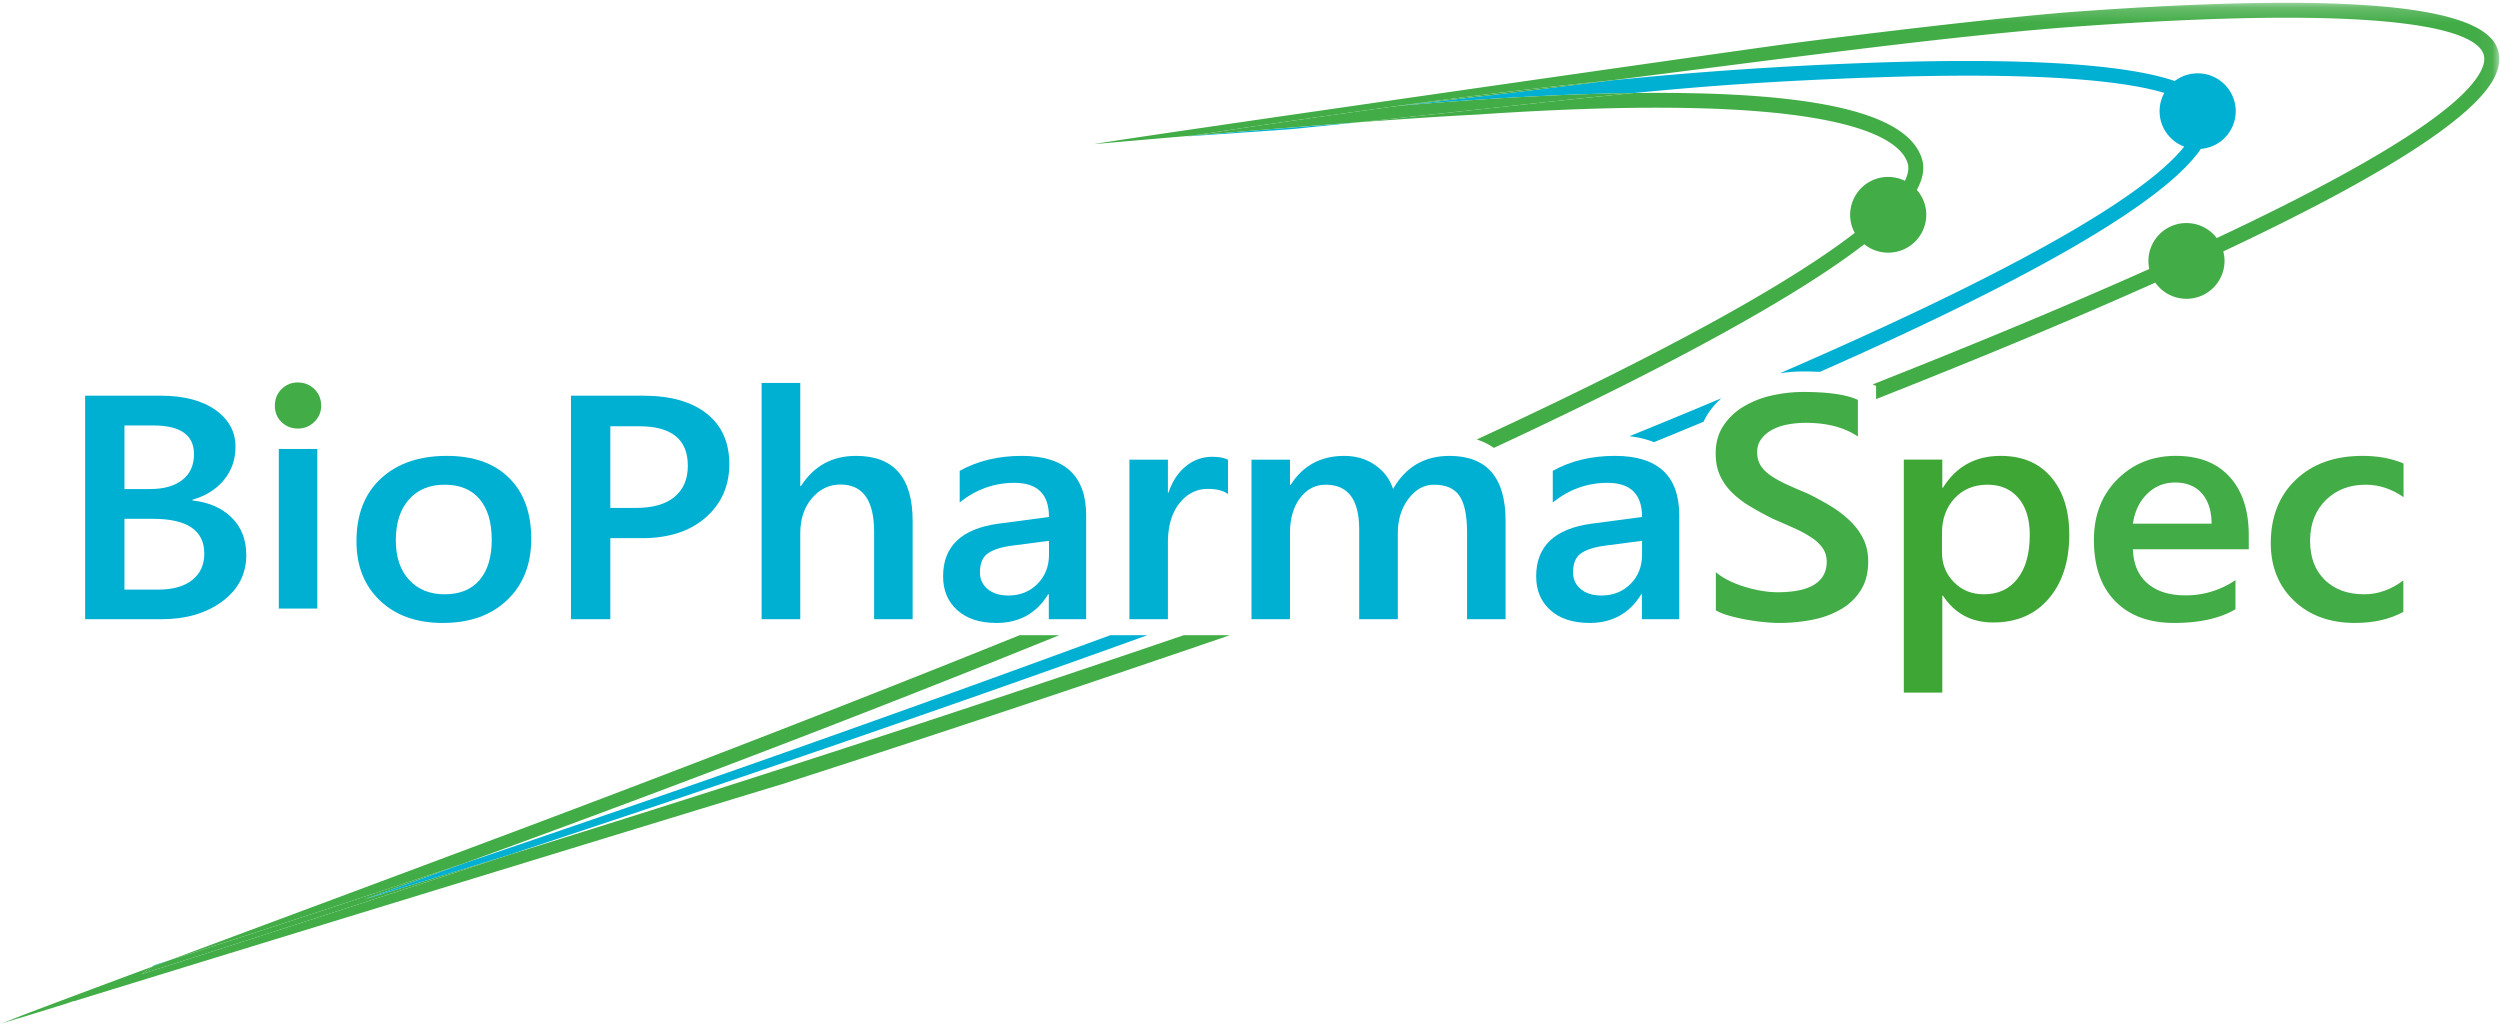 <svg xmlns="http://www.w3.org/2000/svg" xmlns:xlink="http://www.w3.org/1999/xlink" width="166" height="68" version="1.1" viewBox="0 0 166 68"><defs><path id="path-1" d="M.027.185h165.928V68H.027"/><path id="path-3" d="M.027.185h165.928V68H.027"/></defs><g id="Home" fill="none" fill-rule="evenodd" stroke="none" stroke-width="1"><g id="Desktop-HD" transform="translate(-425 -69)"><g id="Logo" transform="translate(425 69)"><path id="Fill-1" fill="#00B0D2" d="m78.84 9.055 6.9-.478c1.548-.157 2.998-.306 4.378-.45-3.718.277-7.716.605-10.95.878l-.329.05"/><path id="Fill-2" fill="#00B0D2" d="m10.246 64.082-.155.11 1.164-.433-1.009.323"/><path id="Fill-3" fill="#00B0D2" d="M114.298 26.444c-1.92.808-3.956 1.65-6.106 2.522.6.067 1.146.2 1.634.394a524.82 524.82 0 0 0 3.292-1.358c.083-.182.178-.359.287-.527.25-.383.552-.725.893-1.032"/><path id="Fill-4" fill="#00B0D2" d="M148.453 7.384a2.52 2.52 0 0 0-2.528-2.514c-.573 0-1.1.191-1.523.51-4.092-1.409-12.823-1.472-20.223-1.21-5.783.205-11.264.577-17.165 1.165-4.52.57-9.21 1.142-14.009 1.672l-.177.024c5.928-.511 11.158-.797 15.65-.853 4.958-.482 9.44-.806 15.738-1.029 11.719-.415 17.059.286 19.495 1.02-.2.36-.314.774-.314 1.215 0 1.075.68 1.99 1.635 2.35-2.14 2.705-8.959 7.3-26.843 15.048a10.765 10.765 0 0 1 1.56-.118c.386 0 .745.011 1.088.03 14.438-6.376 22.916-11.335 25.3-14.807a2.518 2.518 0 0 0 2.316-2.503"/><path id="Fill-5" fill="#42AC47" d="M127.278 12.609c.416-.76.528-1.444.34-2.057-.87-2.84-6.197-4.272-16.289-4.378-.914-.01-1.866-.008-2.851.004-4.907.477-10.291 1.108-18.36 1.95 2.995-.223 5.807-.413 7.888-.514 23.984-1.642 28.132 1.49 28.662 3.224.083.27.07.649-.182 1.168a2.525 2.525 0 0 0-1.11-.258 2.52 2.52 0 0 0-2.527 2.514c0 .435.11.845.306 1.202-3.69 2.857-10.993 7.195-25.097 13.717.434.141.811.33 1.134.56 7.314-3.403 13.306-6.46 17.877-9.125 2.808-1.637 5.038-3.096 6.718-4.399.435.35.987.56 1.59.56a2.521 2.521 0 0 0 2.528-2.515c0-.634-.238-1.211-.627-1.653"/><path id="Fill-6" fill="#42AC47" d="M33.83 56.755a1709.202 1709.202 0 0 1-9.682 2.976c2.266-.812 4.52-1.626 6.76-2.441a1270.98 1270.98 0 0 1-19.653 6.469l-1.164.433-.673.48a2318.393 2318.393 0 0 0 24.412-7.917"/><g id="Group-10"><mask id="mask-2" fill="#fff"><use xlink:href="#path-1"/></mask><path id="Fill-7" fill="#42AC47" d="M92.828 7.03a898.06 898.06 0 0 0-13.66 1.975c3.234-.273 7.232-.601 10.95-.878 8.069-.84 13.453-1.472 18.36-1.949-4.492.056-9.722.342-15.65.853" mask="url(#mask-2)"/><path id="Fill-9" fill="#42AC47" d="M165.771 3.08C164.485.295 155.501-.47 138.303.74c-5.337.373-16.008 1.697-19.558 2.167-3.55.47-44.74 6.375-46.105 6.664 0 0 2.738-.245 6.529-.566a898.06 898.06 0 0 1 13.66-1.974l-.161.013.337-.037c5.09-.688 9.665-1.24 14.009-1.672 11.493-1.448 21.891-2.876 30.202-3.522.39-.03.777-.058 1.158-.086 21.637-1.52 25.885.454 26.491 1.766.146.314.118.68-.084 1.118-1.144 2.491-7.184 6.308-17.588 11.197a2.525 2.525 0 0 0-2.012-.997 2.52 2.52 0 0 0-2.47 3.049c-5.255 2.349-11.392 4.91-18.367 7.664l.228.105v.87c6.465-2.55 12.82-5.177 18.538-7.734a2.526 2.526 0 0 0 2.07 1.075 2.521 2.521 0 0 0 2.529-2.515c0-.218-.031-.428-.083-.63 9.632-4.533 16.704-8.711 18.063-11.673.324-.706.352-1.36.082-1.942" mask="url(#mask-2)"/></g><path id="Fill-11" fill="#42AC47" d="M107.014 5.335c-4.344.433-8.918.984-14.009 1.672a913.89 913.89 0 0 0 14.009-1.672"/><path id="Fill-12" fill="#00B0D2" d="M8.264 34.45v4.7h2.237c.977 0 1.732-.214 2.265-.637.532-.424.799-1.01.799-1.754 0-1.539-1.135-2.309-3.406-2.309H8.264Zm0-6.2v4.223h1.697c.91 0 1.625-.2 2.144-.604.517-.404.776-.975.776-1.714 0-1.27-.903-1.904-2.71-1.904H8.263ZM5.652 41.116V26.274h5.014c1.528 0 2.74.314 3.632.942.893.628 1.338 1.445 1.338 2.453 0 .842-.253 1.573-.76 2.194-.507.62-1.208 1.063-2.105 1.325v.04c1.088.119 1.957.497 2.607 1.135.65.638.975 1.468.975 2.489 0 1.27-.533 2.297-1.598 3.084-1.065.786-2.41 1.18-4.033 1.18h-5.07Z"/><path id="Fill-13" fill="#42AC47" d="M19.773 28.455c-.419 0-.777-.143-1.075-.428-.298-.286-.446-.649-.446-1.088 0-.441.148-.807.446-1.102a1.48 1.48 0 0 1 1.075-.44c.433 0 .8.148 1.102.44.301.295.451.66.451 1.102 0 .415-.15.773-.451 1.07a1.505 1.505 0 0 1-1.102.446"/><path id="Fill-14" fill="#00B0D2" d="M29.521 32.184c-.998 0-1.788.328-2.369.983-.58.655-.87 1.56-.87 2.712 0 1.11.294 1.986.882 2.623.587.638 1.373.959 2.357.959 1.008 0 1.78-.315 2.32-.943.54-.628.81-1.522.81-2.681 0-1.166-.27-2.067-.81-2.7-.54-.636-1.312-.953-2.32-.953Zm-.12 9.18c-1.742 0-3.132-.495-4.172-1.486-1.04-.989-1.559-2.302-1.559-3.937 0-1.78.542-3.17 1.625-4.171 1.084-1 2.544-1.5 4.381-1.5 1.764 0 3.137.486 4.122 1.459.984.973 1.477 2.321 1.477 4.046 0 1.69-.531 3.044-1.593 4.062-1.061 1.018-2.489 1.527-4.281 1.527Z"/><path id="Fill-15" fill="#00B0D2" d="M40.526 28.303v5.423h1.696c1.125 0 1.98-.245 2.568-.734.588-.49.882-1.18.882-2.071 0-1.745-1.08-2.618-3.24-2.618h-1.906Zm0 7.431v5.381h-2.612V26.274h4.794c1.814 0 3.221.397 4.22 1.191 1 .794 1.499 1.91 1.499 3.353 0 1.442-.521 2.622-1.565 3.54-1.043.917-2.454 1.376-4.231 1.376h-2.105Z"/><path id="Fill-16" fill="#00B0D2" d="M60.6 41.115h-2.558V35.32c0-2.098-.745-3.147-2.237-3.147-.75 0-1.38.305-1.895.911-.515.607-.772 1.384-.772 2.33v5.701h-2.567V25.426h2.567v6.85h.045c.852-1.337 2.072-2.006 3.659-2.006 2.505 0 3.757 1.438 3.757 4.316v6.53"/><path id="Fill-17" fill="#00B0D2" d="m69.653 35.91-2.37.31c-.735.09-1.287.257-1.659.502-.37.245-.556.674-.556 1.289 0 .448.17.816.512 1.103.342.285.8.428 1.372.428.78 0 1.424-.257 1.934-.77.511-.515.767-1.161.767-1.941v-.921Zm2.468 5.205h-2.48v-1.654h-.043c-.78 1.268-1.922 1.903-3.428 1.903-1.11 0-1.978-.282-2.606-.849-.629-.565-.943-1.313-.943-2.245 0-2.001 1.227-3.167 3.681-3.499l3.35-.445c0-1.51-.764-2.266-2.292-2.266-1.344 0-2.557.435-3.637 1.304v-2.101c1.19-.663 2.565-.993 4.122-.993 2.85 0 4.276 1.318 4.276 3.953v6.892Z"/><path id="Fill-18" fill="#00B0D2" d="M81.538 32.805c-.309-.228-.753-.342-1.333-.342-.758 0-1.39.32-1.896.963-.508.642-.76 1.515-.76 2.618v5.071h-2.557V30.52h2.557v2.183h.044c.249-.746.633-1.327 1.151-1.745a2.7 2.7 0 0 1 1.735-.625c.464 0 .817.064 1.059.196v2.277"/><path id="Fill-19" fill="#00B0D2" d="M99.97 41.115h-2.557V35.34c0-1.11-.168-1.914-.502-2.411-.334-.497-.898-.745-1.691-.745-.67 0-1.236.314-1.704.942-.466.627-.7 1.38-.7 2.256v5.733H90.25v-5.972c0-1.972-.742-2.959-2.226-2.959-.69 0-1.258.296-1.703.89-.444.593-.666 1.364-.666 2.308v5.733h-2.557V30.52h2.557v1.675h.044c.815-1.282 2.002-1.924 3.56-1.924.778 0 1.46.201 2.044.605.584.403.982.933 1.196 1.588.837-1.462 2.086-2.193 3.746-2.193 2.483 0 3.726 1.438 3.726 4.316v6.53"/><path id="Fill-20" fill="#00B0D2" d="m109.033 35.91-2.368.31c-.735.09-1.288.257-1.66.502-.37.245-.556.674-.556 1.289 0 .448.171.816.512 1.103.341.285.8.428 1.372.428.78 0 1.424-.257 1.935-.77.51-.515.765-1.161.765-1.941v-.921Zm2.47 5.205h-2.48v-1.654h-.045c-.778 1.268-1.92 1.903-3.427 1.903-1.11 0-1.978-.282-2.606-.849-.629-.565-.943-1.313-.943-2.245 0-2.001 1.228-3.167 3.681-3.499l3.35-.445c0-1.51-.763-2.266-2.292-2.266-1.344 0-2.556.435-3.637 1.304v-2.101c1.191-.663 2.565-.993 4.123-.993 2.85 0 4.275 1.318 4.275 3.953v6.892Z"/><path id="Fill-21" fill="#42AC47" d="M113.932 40.526v-2.535c.242.206.53.392.865.558.334.165.689.305 1.063.419.376.114.75.202 1.124.264.376.062.72.093 1.037.093 1.102 0 1.922-.173 2.463-.517.539-.345.81-.846.81-1.501 0-.352-.09-.657-.271-.916a2.74 2.74 0 0 0-.754-.708 8.144 8.144 0 0 0-1.14-.616 95.943 95.943 0 0 0-1.406-.617 23.669 23.669 0 0 1-1.499-.817 6.402 6.402 0 0 1-1.207-.916 3.837 3.837 0 0 1-.804-1.133c-.195-.42-.292-.914-.292-1.48 0-.697.166-1.302.501-1.817a4.121 4.121 0 0 1 1.323-1.273 6.292 6.292 0 0 1 1.868-.745 9.454 9.454 0 0 1 2.138-.243c1.653 0 2.857.176 3.614.528v2.432c-.896-.608-2.05-.91-3.46-.91-.39 0-.776.034-1.162.102-.386.07-.732.183-1.037.342a2.2 2.2 0 0 0-.743.611 1.432 1.432 0 0 0-.287.9c0 .331.073.617.22.859.147.242.362.463.645.663.283.2.629.394 1.036.585.408.19.88.395 1.416.616.55.268 1.07.551 1.56.847.488.298.918.625 1.289.985.37.358.665.756.882 1.195.216.438.325.936.325 1.495 0 .751-.162 1.386-.485 1.905a3.81 3.81 0 0 1-1.306 1.262 6.035 6.035 0 0 1-1.89.703 11.28 11.28 0 0 1-2.26.218c-.264 0-.59-.02-.975-.057a14.94 14.94 0 0 1-1.184-.166c-.404-.072-.787-.16-1.147-.264-.36-.103-.65-.22-.87-.35"/><path id="Fill-22" fill="#3EA635" d="M128.947 35.372v1.314c0 .772.263 1.428.789 1.966.525.538 1.191.809 2 .809.947 0 1.691-.347 2.23-1.041.541-.694.81-1.661.81-2.904 0-1.042-.25-1.857-.754-2.447-.503-.59-1.184-.885-2.044-.885-.911 0-1.643.304-2.2.91-.554.608-.83 1.367-.83 2.278Zm.066 4.18h-.044v6.438h-2.556V30.519h2.556v1.862h.044c.875-1.407 2.153-2.111 3.835-2.111 1.433 0 2.55.473 3.35 1.417.801.945 1.202 2.215 1.202 3.81 0 1.764-.452 3.18-1.356 4.242-.903 1.063-2.137 1.593-3.702 1.593-1.44 0-2.55-.592-3.329-1.78Z"/><path id="Fill-23" fill="#42AC47" d="M146.85 34.771c-.007-.862-.224-1.533-.65-2.013-.427-.48-1.015-.719-1.764-.719-.734 0-1.357.253-1.868.756-.511.504-.825 1.163-.942 1.976h5.224Zm2.468 1.698h-7.692c.03.98.35 1.735.964 2.266.614.53 1.457.797 2.53.797a5.82 5.82 0 0 0 3.316-1.014v1.935c-1.028.608-2.387.911-4.077.911-1.66 0-2.963-.48-3.907-1.444-.944-.962-1.416-2.316-1.416-4.062 0-1.65.52-2.993 1.56-4.03 1.04-1.04 2.33-1.558 3.873-1.558 1.543 0 2.737.464 3.582 1.397.845.93 1.267 2.225 1.267 3.88v.922Z"/><path id="Fill-24" fill="#42AC47" d="M159.584 40.629c-.904.49-1.973.735-3.208.735-1.674 0-3.026-.492-4.055-1.475-1.028-.982-1.542-2.258-1.542-3.824 0-1.746.552-3.148 1.658-4.207 1.106-1.059 2.585-1.588 4.435-1.588 1.03 0 1.937.169 2.723.507v2.235c-.786-.552-1.625-.828-2.513-.828-1.08 0-1.965.344-2.657 1.03-.69.687-1.035 1.585-1.035 2.696 0 1.097.325 1.962.976 2.597.65.635 1.521.954 2.617.954.919 0 1.785-.309 2.6-.923v2.09"/><path id="Fill-25" fill="#00B0D2" d="M18.512 29.811h2.557v10.597h-2.557V29.811Z"/><g id="Group-29"><mask id="mask-4" fill="#fff"><use xlink:href="#path-3"/></mask><path id="Fill-26" fill="#00B0D2" d="M73.724 42.177A1712.978 1712.978 0 0 1 30.91 57.29c-2.24.815-4.495 1.63-6.761 2.441 3.218-.979 6.45-1.972 9.682-2.977 13.474-4.453 28.11-9.44 42.36-14.577h-2.466" mask="url(#mask-4)"/><path id="Fill-28" fill="#42AC47" d="M33.83 56.755c-8.774 2.9-17.056 5.575-24.412 7.917l.673-.48C4.357 66.326.493 67.772 0 68l4.377-1.353c.178-.061.357-.12.535-.182l.005.014c12.098-3.738 46.867-14.386 46.896-14.372a1641.068 1641.068 0 0 0 29.85-9.93h-3.06A1704.74 1704.74 0 0 1 33.83 56.755" mask="url(#mask-4)"/></g><path id="Fill-30" fill="#42AC47" d="M67.703 42.177c-4.312 1.746-16.641 6.69-33.217 12.913-8.541 3.207-16.885 6.307-23.231 8.669a1270.98 1270.98 0 0 0 19.654-6.47c13.952-5.078 27.328-10.204 39.426-15.112h-2.632"/></g></g></g></svg>